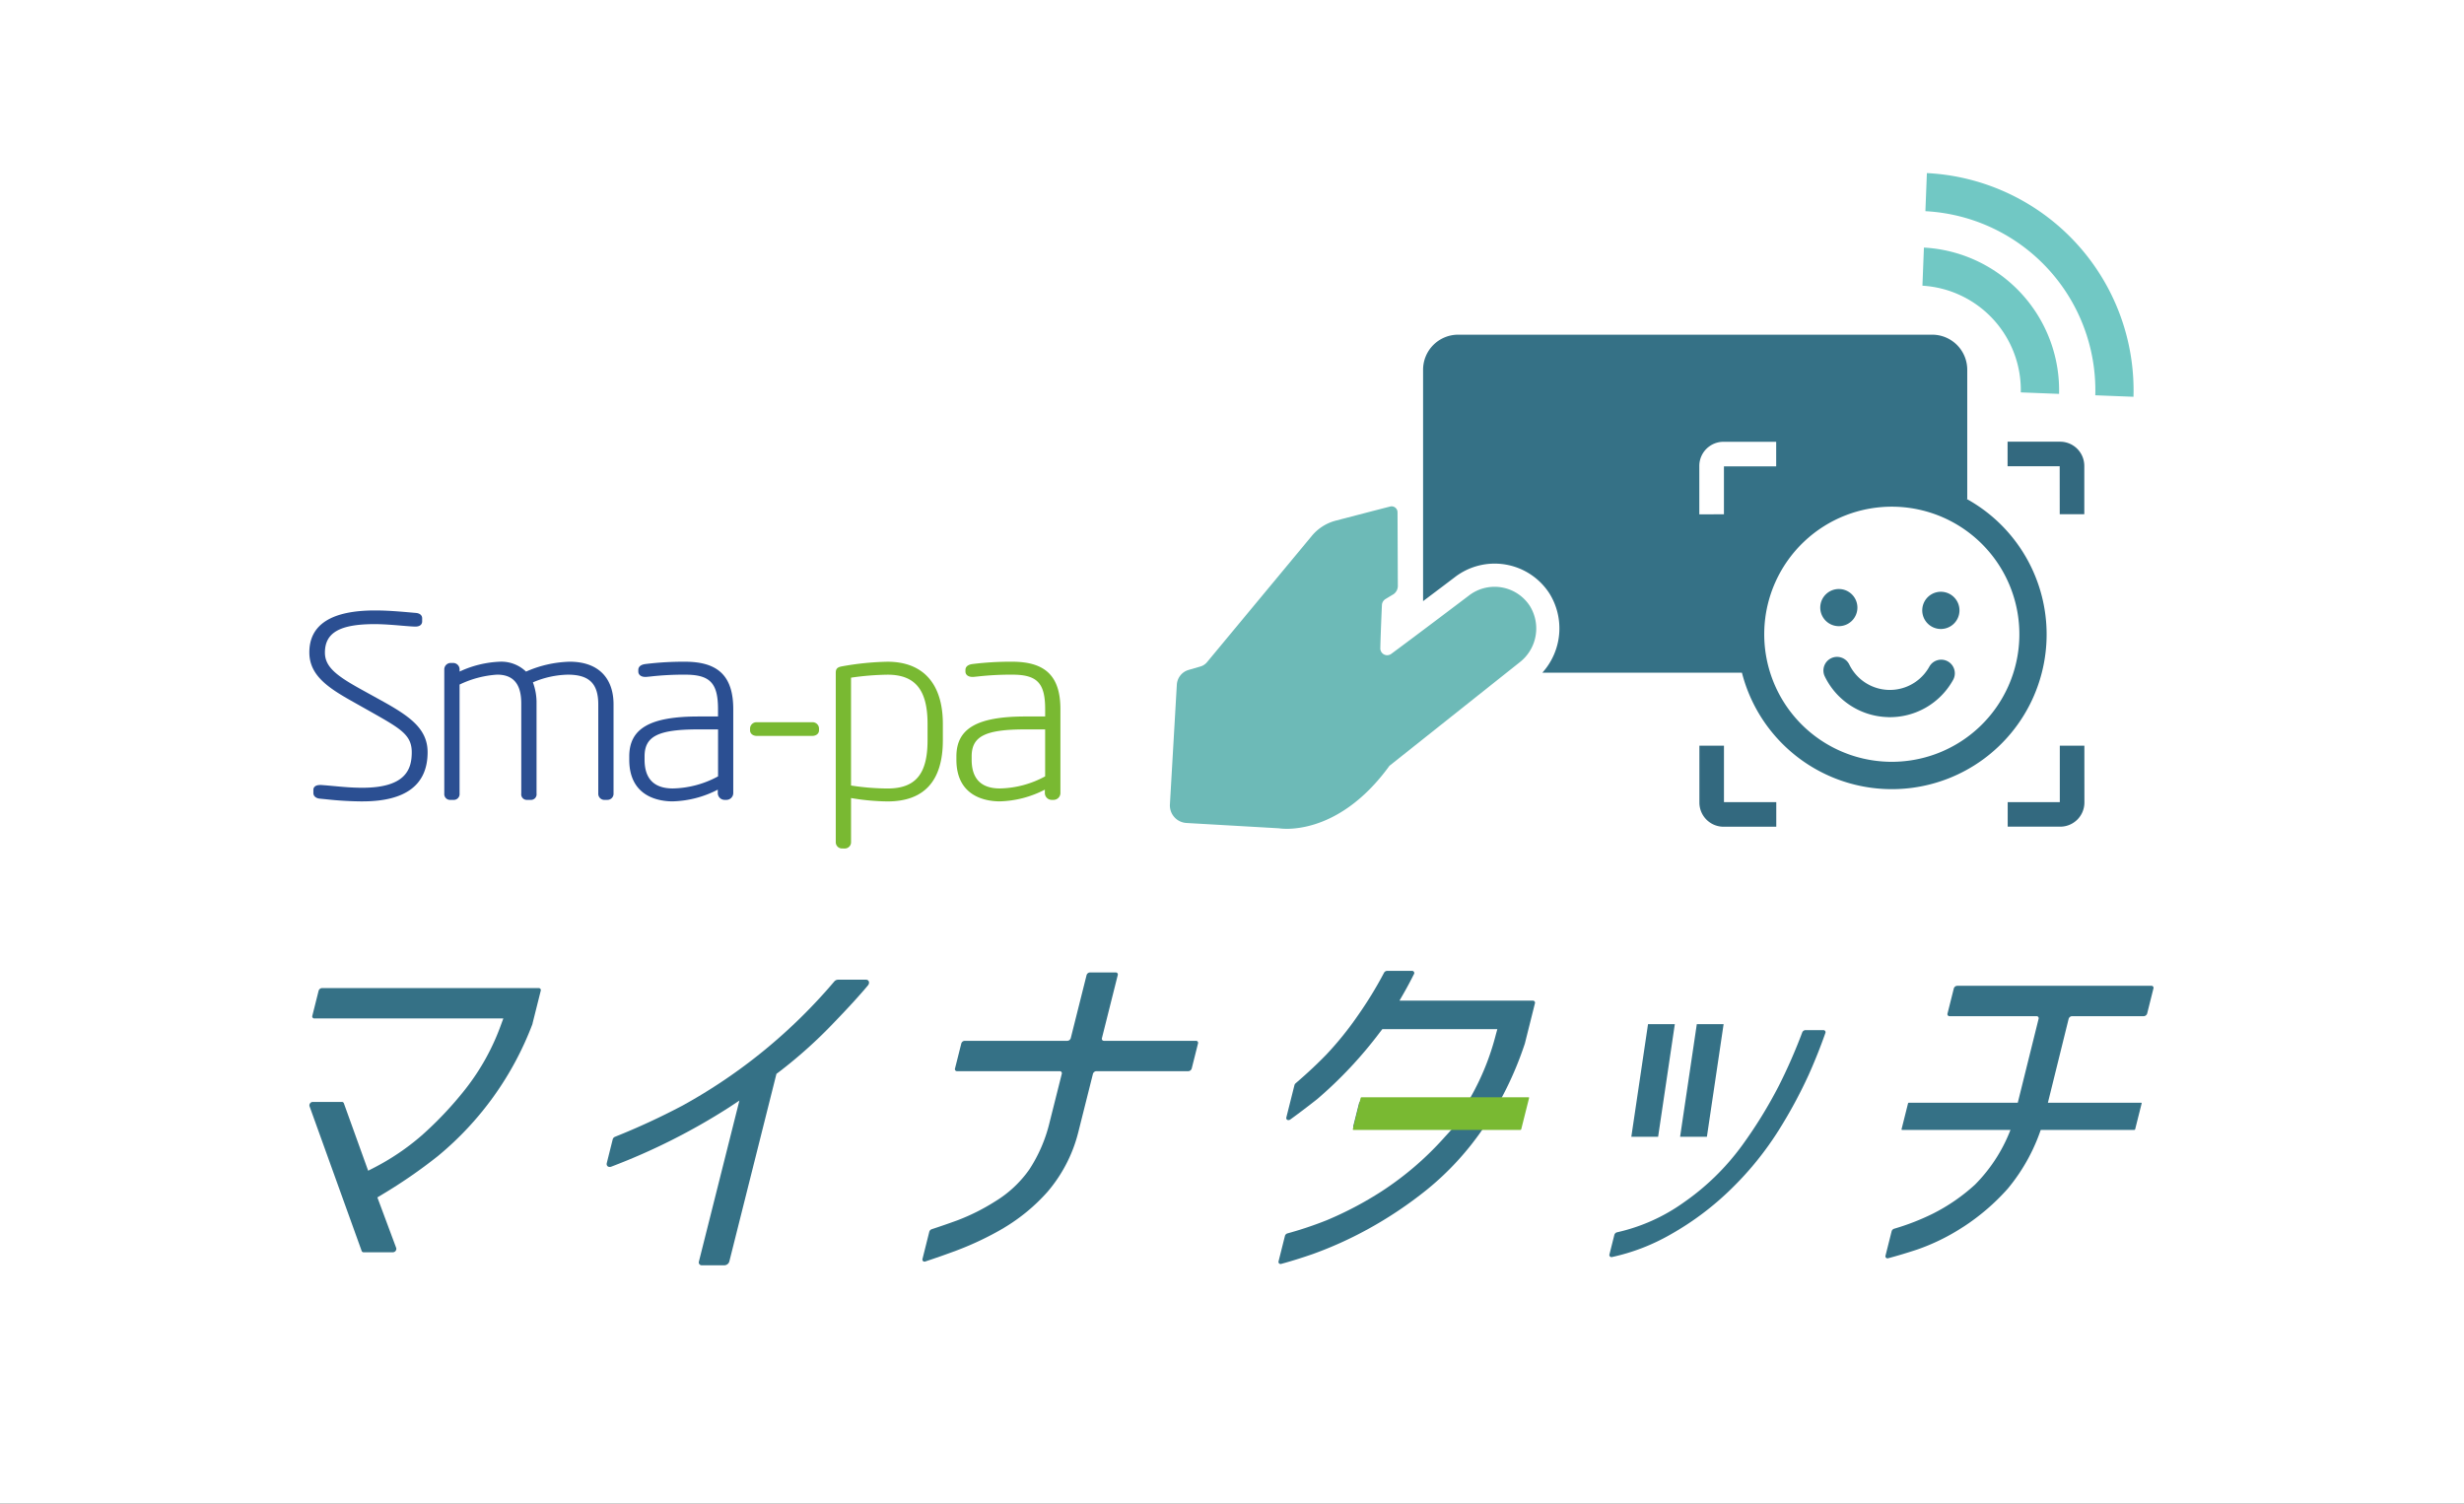 <svg xmlns="http://www.w3.org/2000/svg" width="331" height="202" viewBox="0 0 331 202">
  <rect x="0" y="0" width="331" height="202" fill="#333333" stroke="none"/>
  <g id="グループ_11912" data-name="グループ 11912" transform="translate(0.699 -0.162)">
    <rect id="長方形_4516" data-name="長方形 4516" width="331" height="202" transform="translate(-0.699 0.162)" fill="#fff" opacity="0.998"/>
    <g id="mynatouch-icon" transform="translate(40.853 23.415)">
      <path id="パス_1222" data-name="パス 1222" d="M1064.63,240.006l1.109-4.417a.275.275,0,0,0-.272-.364h-29.11a.5.5,0,0,0-.457.364l-.843,3.353a.275.275,0,0,0,.273.364h25.384l-.3.815a30.956,30.956,0,0,1-4.8,8.683,48.361,48.361,0,0,1-5.866,6.217,32.241,32.241,0,0,1-6.483,4.376l-.709.361-3.267-9.067a.272.272,0,0,0-.267-.174h-3.9a.467.467,0,0,0-.45.555l7.012,19.466a.271.271,0,0,0,.266.177h3.933a.469.469,0,0,0,.45-.557l-2.538-6.813.663-.4a68.011,68.011,0,0,0,7.432-5.127,42.466,42.466,0,0,0,12.733-17.755.282.282,0,0,0,.019-.058" transform="translate(-1034.652 -125.742)" fill="#357186"/>
      <path id="パス_1223" data-name="パス 1223" d="M1096.91,234.451h-3.77a.681.681,0,0,0-.5.251,72.621,72.621,0,0,1-20.366,16.654,94.021,94.021,0,0,1-9.085,4.2.507.507,0,0,0-.3.332l-.8,3.2c-.093.373.231.625.609.476a85.133,85.133,0,0,0,15.785-7.936l1.421-.941L1074.47,272.3a.388.388,0,0,0,.387.516h3.051a.708.708,0,0,0,.645-.516l6.328-25.2.293-.217a62.878,62.878,0,0,0,7.524-6.763c1.818-1.881,3.313-3.516,4.468-4.894.29-.345.148-.775-.254-.775" transform="translate(-1022.13 -126.095)" fill="#357186"/>
      <path id="パス_1224" data-name="パス 1224" d="M1102.111,268.113a24.818,24.818,0,0,0,5.9-4.877,19.669,19.669,0,0,0,4.119-7.987l1.967-7.835a.5.5,0,0,1,.456-.365h12.359a.5.5,0,0,0,.456-.364l.843-3.353a.275.275,0,0,0-.276-.364h-12.355a.274.274,0,0,1-.273-.364l2.123-8.457a.275.275,0,0,0-.274-.364H1113.7a.5.5,0,0,0-.458.364l-2.122,8.457a.5.5,0,0,1-.457.364h-13.793a.5.5,0,0,0-.456.364l-.844,3.353a.275.275,0,0,0,.274.364h13.793a.276.276,0,0,1,.274.365l-1.665,6.626a20.015,20.015,0,0,1-2.7,6.22,15.3,15.3,0,0,1-4.566,4.27,28,28,0,0,1-5.089,2.554c-1.209.44-2.367.84-3.451,1.193a.506.506,0,0,0-.325.343l-.911,3.635a.285.285,0,0,0,.4.348c1.322-.435,2.732-.929,4.219-1.483a41.515,41.515,0,0,0,6.3-3.008" transform="translate(-1008.831 -126.402)" fill="#357186"/>
      <path id="パス_1225" data-name="パス 1225" d="M1135.891,268.417a54.39,54.39,0,0,0,8.073-5.386,38.407,38.407,0,0,0,7.474-8.1,46.087,46.087,0,0,0,5.678-11.5.275.275,0,0,0,.013-.039l1.35-5.39a.276.276,0,0,0-.275-.364h-17.921l.549-.954c.446-.777.912-1.646,1.386-2.59a.291.291,0,0,0-.24-.458h-3.363a.489.489,0,0,0-.413.268,52.819,52.819,0,0,1-3.5,5.719,44.162,44.162,0,0,1-4.24,5.257c-1.213,1.251-2.6,2.548-4.13,3.86a.494.494,0,0,0-.156.245l-1.088,4.335c-.078.31.248.483.536.277,1.062-.766,2.271-1.679,3.613-2.737a56.631,56.631,0,0,0,8.446-9.014l.3-.382h15.448l-.206.745a34.03,34.03,0,0,1-3.376,8.382l-.294.491H1135.3a.5.5,0,0,0-.457.365l-.751,2.994a.277.277,0,0,0,.275.365h13.043l-1.032,1.135a41.875,41.875,0,0,1-8.5,7.316,47.452,47.452,0,0,1-7.375,3.88,49.479,49.479,0,0,1-5.265,1.765.486.486,0,0,0-.342.345l-.852,3.391a.283.283,0,0,0,.372.355c1.291-.347,2.72-.793,4.271-1.332a51.628,51.628,0,0,0,7.211-3.25" transform="translate(-993.838 -126.466)" fill="#357186"/>
      <path id="パス_1226" data-name="パス 1226" d="M1183.286,239.1h-2.4a.5.5,0,0,0-.439.318,72.443,72.443,0,0,1-3.141,7.164,61.343,61.343,0,0,1-4.97,8.058,32.857,32.857,0,0,1-7.725,7.557,24.648,24.648,0,0,1-9.031,4.064.5.5,0,0,0-.369.35l-.656,2.611a.285.285,0,0,0,.356.361,27.5,27.5,0,0,0,7.855-3.032,38.935,38.935,0,0,0,8.3-6.271,42.727,42.727,0,0,0,6.185-7.665,64.053,64.053,0,0,0,4.054-7.483c.847-1.892,1.6-3.781,2.25-5.63a.282.282,0,0,0-.267-.4" transform="translate(-979.9 -123.973)" fill="#357186"/>
      <path id="パス_1227" data-name="パス 1227" d="M1162.412,238.551h-3.6l-2.244,15.13h3.6Z" transform="translate(-978.977 -124.224)" fill="#357186"/>
      <path id="パス_1228" data-name="パス 1228" d="M1166.911,238.551h-3.6l-2.245,15.13h3.6Z" transform="translate(-976.923 -124.224)" fill="#357186"/>
      <path id="パス_1229" data-name="パス 1229" d="M1190.435,267.418a29.521,29.521,0,0,0,6-5.152,24.961,24.961,0,0,0,4.687-8.7l3.487-14.106a.5.5,0,0,1,.456-.364h9.639a.5.5,0,0,0,.456-.364l.84-3.353a.273.273,0,0,0-.273-.364h-26.085a.5.5,0,0,0-.458.364l-.842,3.353a.274.274,0,0,0,.273.364H1200.3a.276.276,0,0,1,.273.364l-3.543,14.276a21.277,21.277,0,0,1-5,7.991,25.061,25.061,0,0,1-5.728,3.933,32.025,32.025,0,0,1-5.13,1.988.5.5,0,0,0-.339.343l-.821,3.264a.282.282,0,0,0,.371.354c1.174-.31,2.477-.7,3.883-1.163a28.226,28.226,0,0,0,6.161-3.029" transform="translate(-968.273 -125.839)" fill="#357186"/>
      <path id="パス_1230" data-name="パス 1230" d="M1153.391,249.678h-22.434a.072.072,0,0,1-.061-.028.07.07,0,0,1-.01-.067l1.049-4.188a.131.131,0,0,1,.121-.1h22.434a.073.073,0,0,1,.062.029.072.072,0,0,1,.011.067l-1.052,4.188a.135.135,0,0,1-.121.1" transform="translate(-990.706 -121.142)" fill="#79b932"/>
      <path id="パス_1231" data-name="パス 1231" d="M1212.754,249.449H1181.56a.07.07,0,0,1-.061-.028.069.069,0,0,1-.009-.067l.868-3.459a.132.132,0,0,1,.12-.1h31.193a.072.072,0,0,1,.071.1l-.868,3.459a.13.13,0,0,1-.12.095" transform="translate(-967.598 -120.914)" fill="#357186"/>
      <path id="パス_1232" data-name="パス 1232" d="M1041.78,226.052a46.865,46.865,0,0,1-4.887-.288l-.837-.081c-.521-.054-.858-.347-.858-.75V224.5c0-.2.089-.651.917-.651h.144c.635.045,1.219.1,1.8.152,1.214.113,2.365.217,3.726.217,5.877,0,6.629-2.55,6.629-4.769,0-2.325-1.482-3.163-5.439-5.4l-2.435-1.372c-3.336-1.866-5.884-3.541-5.884-6.645,0-3.738,2.969-5.634,8.826-5.634,1.673,0,3.324.146,4.781.272l.722.064c.509.045.826.319.826.715v.436c0,.16-.067.683-.917.683-.329,0-.946-.051-1.724-.115-1.158-.1-2.6-.217-3.721-.217-4.7,0-6.7,1.144-6.7,3.831,0,1.914,1.566,3.113,4.851,4.928l2.356,1.3c3.979,2.185,6.587,3.863,6.587,7.147,0,4.384-2.944,6.607-8.751,6.607" transform="translate(-1034.652 -141.647)" fill="#2b4f92"/>
      <path id="パス_1233" data-name="パス 1233" d="M1068.623,223.69a.818.818,0,0,1-.842-.85V210.866c0-2.8-1.223-4-4.089-4A12.5,12.5,0,0,0,1059,207.9a7.742,7.742,0,0,1,.489,2.828v12.111a.753.753,0,0,1-.768.851h-.552a.749.749,0,0,1-.733-.851V210.728c0-2.6-1.06-3.865-3.242-3.865a13.642,13.642,0,0,0-5.046,1.332V222.84a.778.778,0,0,1-.769.85h-.516a.776.776,0,0,1-.768-.851V206.18a.862.862,0,0,1,.877-.886h.3a.864.864,0,0,1,.879.886v.27a14.11,14.11,0,0,1,5.375-1.324,4.776,4.776,0,0,1,3.55,1.33,15.443,15.443,0,0,1,5.872-1.33c3.74,0,5.884,2.09,5.884,5.736v11.974a.819.819,0,0,1-.841.85Z" transform="translate(-1028.964 -139.487)" fill="#2b4f92"/>
      <path id="パス_1234" data-name="パス 1234" d="M1070,223.887c-1.755,0-5.847-.545-5.847-5.6v-.436c0-3.762,2.787-5.368,9.307-5.368h2.618V211.5c0-3.51-1.074-4.635-4.421-4.635a39.817,39.817,0,0,0-4.673.249l-.532.051h-.167c-.547,0-.915-.288-.915-.723v-.2c0-.691.777-.786,1.032-.815a41.592,41.592,0,0,1,5.251-.3c4.475,0,6.472,1.961,6.472,6.371V222.8a.921.921,0,0,1-.952.886H1077a.922.922,0,0,1-.953-.886v-.489a13.917,13.917,0,0,1-6.041,1.574m3.459-9.668c-5.425,0-7.254.917-7.254,3.631v.436c0,2.565,1.277,3.866,3.795,3.866a13.194,13.194,0,0,0,6.077-1.624v-6.307Z" transform="translate(-1021.175 -139.486)" fill="#2b4f92"/>
      <path id="パス_1235" data-name="パス 1235" d="M1076.211,212.544c-.539,0-.915-.31-.915-.751v-.268a.861.861,0,0,1,.915-.818h7.432a.862.862,0,0,1,.916.818v.269c0,.44-.377.75-.916.75Z" transform="translate(-1016.089 -136.937)" fill="#79b932"/>
      <path id="パス_1236" data-name="パス 1236" d="M1084.043,230.215a.838.838,0,0,1-.843-.853V206.615c0-.51.181-.723.723-.846a37.8,37.8,0,0,1,6.23-.641c4.791,0,7.432,2.963,7.432,8.347v2.207c0,5.448-2.5,8.212-7.432,8.212a30.64,30.64,0,0,1-4.9-.454v5.925a.838.838,0,0,1-.842.853Zm1.208-8.458a33.211,33.211,0,0,0,4.9.4c3.77,0,5.38-1.938,5.38-6.474v-2.207c0-4.572-1.659-6.607-5.38-6.607a36.727,36.727,0,0,0-4.9.4Z" transform="translate(-1012.48 -139.486)" fill="#79b932"/>
      <path id="パス_1237" data-name="パス 1237" d="M1100.172,223.886c-1.755,0-5.847-.545-5.847-5.6v-.436c0-3.762,2.787-5.368,9.306-5.368h2.618V211.5c0-3.51-1.073-4.635-4.421-4.635a39.784,39.784,0,0,0-4.673.249l-.531.051h-.167c-.548,0-.917-.288-.917-.723v-.2c0-.691.78-.786,1.033-.816a41.675,41.675,0,0,1,5.253-.3c4.475,0,6.472,1.961,6.472,6.371V222.8a.923.923,0,0,1-.952.886h-.186a.923.923,0,0,1-.952-.886v-.489a13.9,13.9,0,0,1-6.039,1.574m3.459-9.668c-5.423,0-7.253.917-7.253,3.631v.436c0,2.565,1.277,3.866,3.794,3.866a13.2,13.2,0,0,0,6.077-1.624v-6.307Z" transform="translate(-1007.4 -139.486)" fill="#79b932"/>
      <path id="パス_1238" data-name="パス 1238" d="M1201.767,186.587l-5.139-.2a14.048,14.048,0,0,0-13.213-14.333l.2-5.12a19.2,19.2,0,0,1,18.155,19.653" transform="translate(-966.718 -156.927)" fill="#71c8c4"/>
      <path id="パス_1239" data-name="パス 1239" d="M1211.638,190.113l-5.127-.2a24.091,24.091,0,0,0-22.822-24.731l.2-5.119a29.227,29.227,0,0,1,27.753,30.049" transform="translate(-966.594 -160.064)" fill="#71c8c4"/>
      <path id="パス_1240" data-name="パス 1240" d="M1143.974,202.654a1.364,1.364,0,0,0,.66-1.173l-.042-9.891a.794.794,0,0,0-.99-.768c-2.2.564-7.295,1.893-7.295,1.893a6.2,6.2,0,0,0-3.227,2.048L1119,211.731a1.805,1.805,0,0,1-.89.582l-1.582.459a2.2,2.2,0,0,0-1.584,1.987l-.929,16.079a2.361,2.361,0,0,0,2.221,2.495l12.426.715h0c.032.006,7.742,1.375,14.834-8.381v-.007L1161,211.748a5.749,5.749,0,0,0,1.369-7.565,5.646,5.646,0,0,0-8.24-1.362s-7.211,5.463-10.382,7.795a.92.92,0,0,1-1.467-.762c.052-2.253.216-5.811.216-5.811a1,1,0,0,1,.485-.795c.285-.174.663-.4.982-.595" transform="translate(-998.408 -146.03)" fill="#6dbab7"/>
      <path id="パス_1241" data-name="パス 1241" d="M1198.271,194.58h3.3v-6.5a3.247,3.247,0,0,0-3.244-3.244h-7.062v3.3h7Z" transform="translate(-963.13 -148.752)" fill="#33697f"/>
      <path id="パス_1242" data-name="パス 1242" d="M1201.579,212.87h-3.3v7.58h-7v3.3h7.061a3.247,3.247,0,0,0,3.244-3.245Z" transform="translate(-963.128 -135.951)" fill="#33697f"/>
      <path id="パス_1243" data-name="パス 1243" d="M1166.148,220.456v-7.582h-3.3v7.639a3.248,3.248,0,0,0,3.154,3.242h7.173v-3.3Z" transform="translate(-976.112 -135.949)" fill="#33697f"/>
      <path id="パス_1244" data-name="パス 1244" d="M1188.394,201.238a2.5,2.5,0,1,1-2.428-2.562,2.5,2.5,0,0,1,2.428,2.562" transform="translate(-966.723 -142.432)" fill="#357186"/>
      <path id="パス_1245" data-name="パス 1245" d="M1210.2,196.929c.085.046.179.082.263.128V179.666a4.71,4.71,0,0,0-4.7-4.7h-63.7a4.71,4.71,0,0,0-4.7,4.7v31.095c2.144-1.613,3.969-2.994,4.206-3.175a8.762,8.762,0,0,1,12.764,2.136,8.883,8.883,0,0,1-.949,10.65H1180.2q-.18-.693-.31-1.4A20.788,20.788,0,1,0,1210.2,196.93m-35.73,2.168v-6.5a3.245,3.245,0,0,1,3.243-3.244h7.084v3.3h-7.019v6.44Zm25.4,33.239a17.136,17.136,0,1,1,17.588-16.67,17.136,17.136,0,0,1-17.588,16.67" transform="translate(-987.746 -153.258)" fill="#357186"/>
      <path id="パス_1246" data-name="パス 1246" d="M1182.946,212.771a9.7,9.7,0,0,1-8.476-5.458,1.829,1.829,0,1,1,3.287-1.606,6.06,6.06,0,0,0,10.753.288,1.828,1.828,0,1,1,3.194,1.78,9.7,9.7,0,0,1-8.758,5" transform="translate(-970.887 -139.69)" fill="#357186"/>
      <path id="パス_1247" data-name="パス 1247" d="M1178.982,200.985a2.495,2.495,0,1,1-2.427-2.562,2.495,2.495,0,0,1,2.427,2.562" transform="translate(-971.021 -142.548)" fill="#357186"/>
    </g>
  </g>
</svg>
